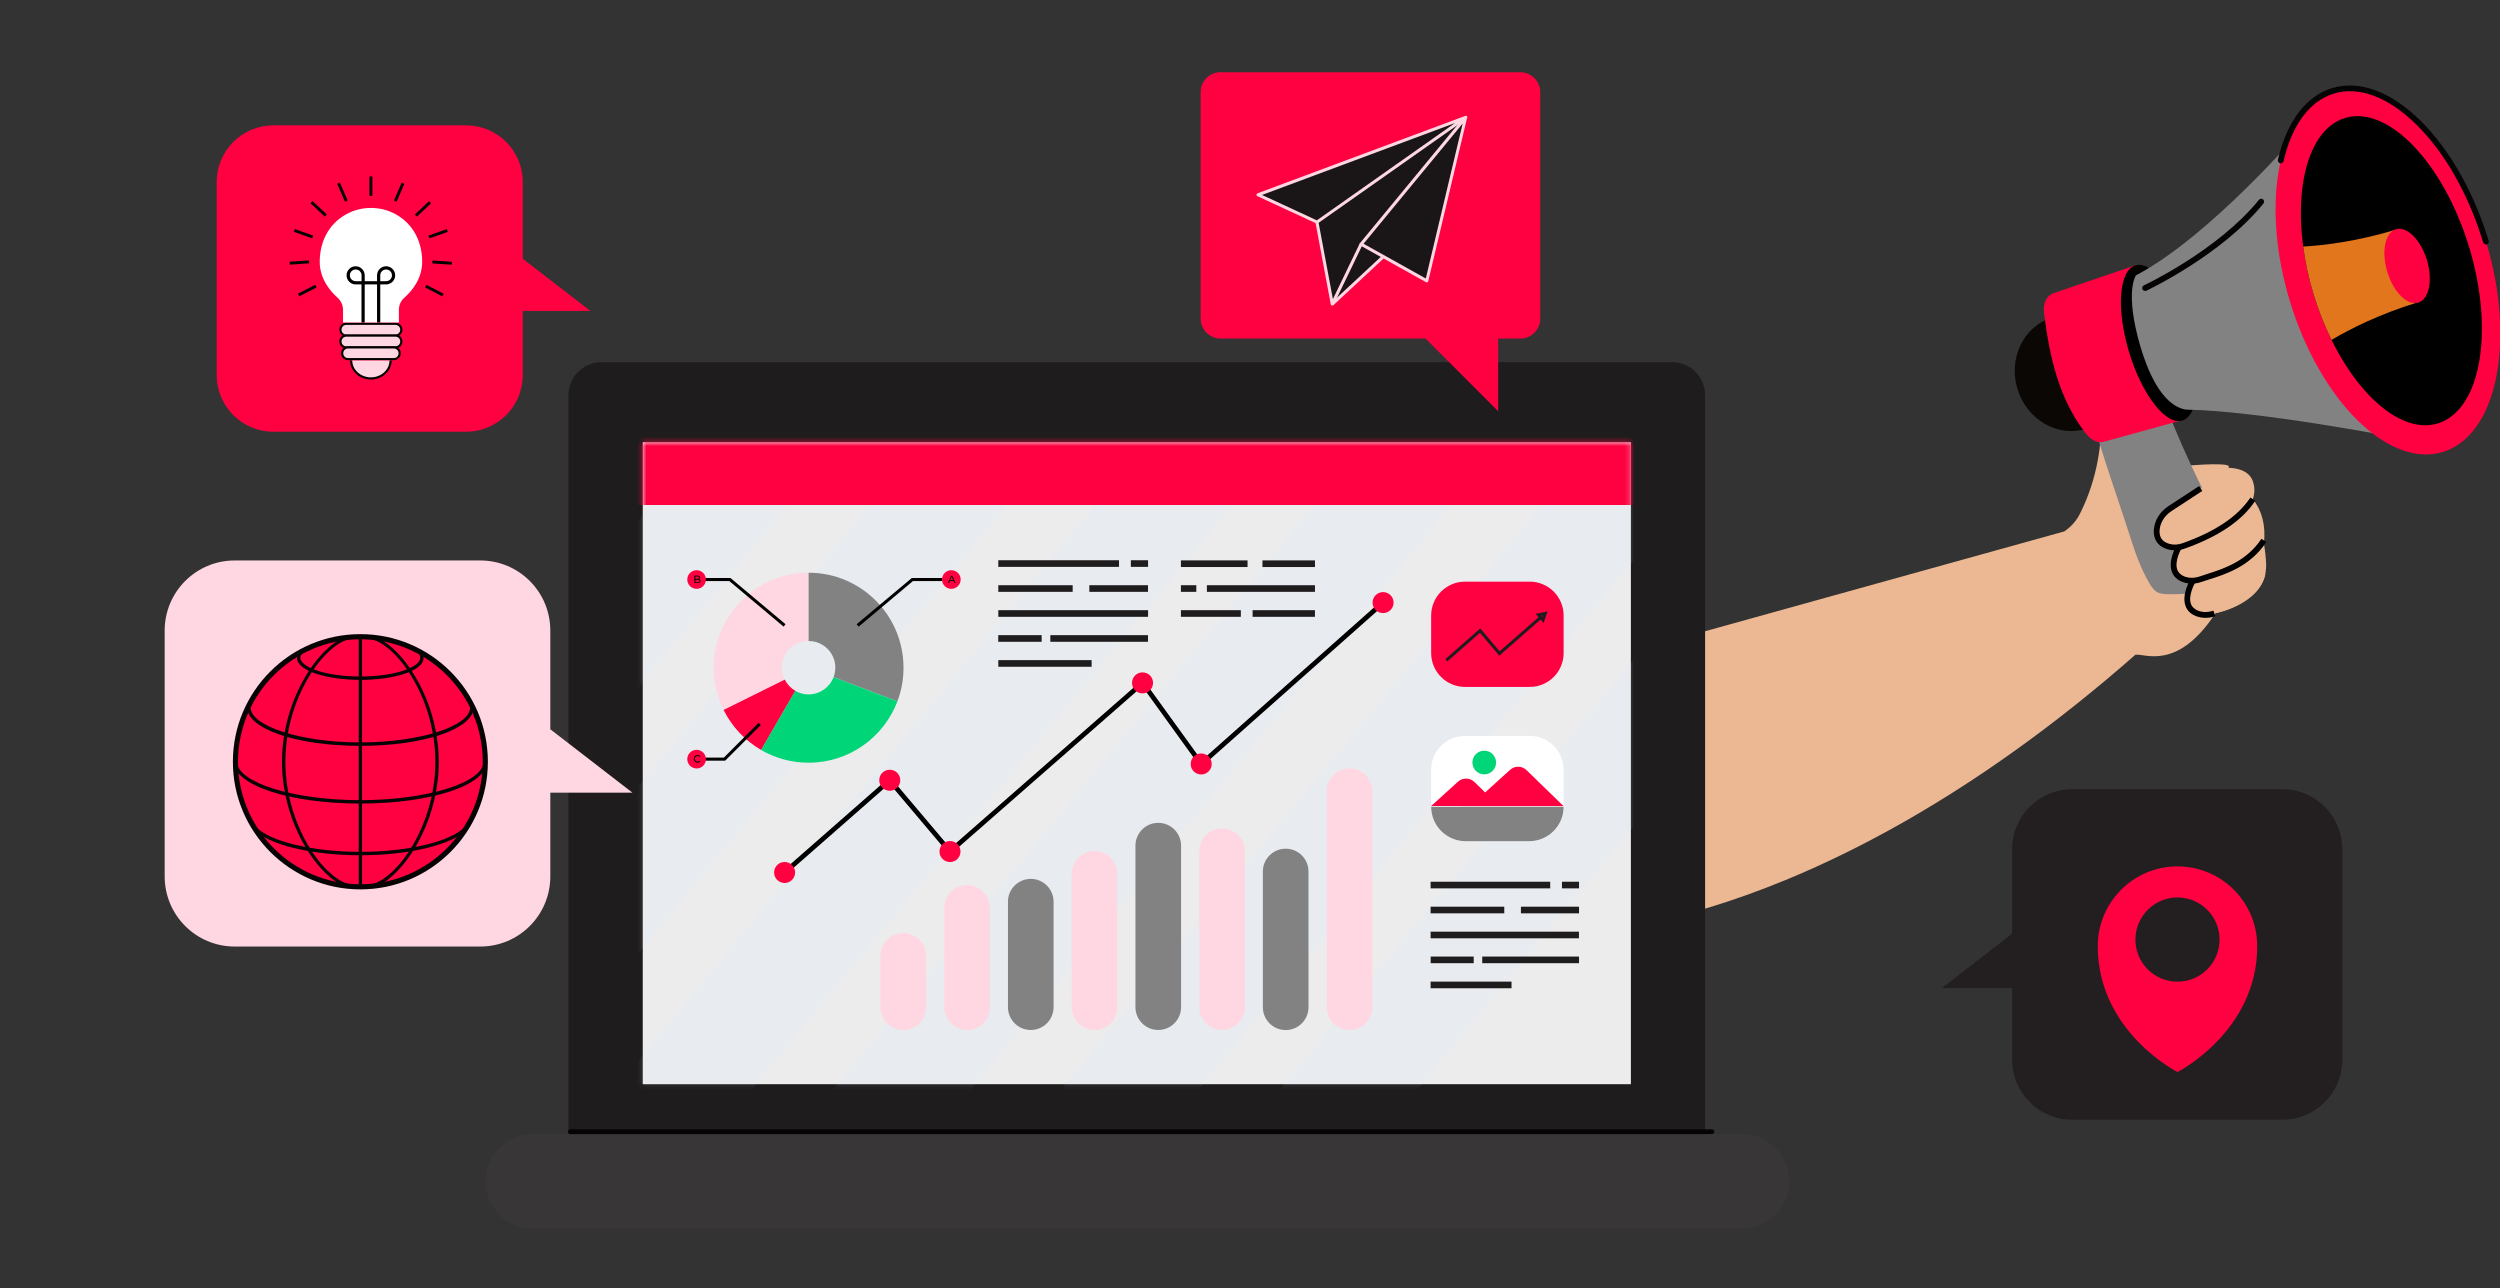 <svg xmlns="http://www.w3.org/2000/svg" width="524" height="270" viewBox="0 0 524 270" fill="none"><rect x="0" y="0" width="524" height="270" fill="#333333" stroke="none"/><g clip-path="url(#clip0_23029_13798)"><path d="M45.768 38.148V78.615C45.768 84.992 50.93 90.16 57.3 90.16H97.724C104.094 90.16 109.257 84.992 109.257 78.615V64.833H122.759L109.257 54.398V38.148C109.257 31.771 104.094 26.602 97.724 26.602H57.3C50.93 26.602 45.768 31.771 45.768 38.148Z" fill="white"></path><path d="M97.707 90.492H57.284C50.748 90.492 45.42 85.158 45.42 78.615V38.148C45.42 31.605 50.748 26.271 57.284 26.271H97.707C104.243 26.271 109.571 31.605 109.571 38.148V54.232L123.735 65.165H109.571V78.615C109.571 85.158 104.243 90.492 97.707 90.492Z" fill="#FF0040"></path><path d="M72.59 70.349H82.882C83.56 70.349 84.106 69.803 84.106 69.124C84.106 68.444 83.56 67.898 82.882 67.898H72.59C71.911 67.898 71.365 68.444 71.365 69.124C71.365 69.803 71.911 70.349 72.59 70.349Z" fill="#FFD7E2"></path><path d="M82.881 70.564H72.589C71.795 70.564 71.133 69.918 71.133 69.107C71.133 68.295 71.778 67.649 72.589 67.649H82.881C83.675 67.649 84.337 68.295 84.337 69.107C84.337 69.918 83.692 70.564 82.881 70.564ZM72.589 68.096C72.026 68.096 71.58 68.544 71.58 69.107C71.58 69.67 72.026 70.117 72.589 70.117H82.881C83.443 70.117 83.89 69.67 83.89 69.107C83.89 68.544 83.443 68.096 82.881 68.096H72.589Z" fill="black"></path><path d="M72.59 72.817H82.882C83.56 72.817 84.106 72.254 84.106 71.591C84.106 70.912 83.56 70.366 82.882 70.366H72.59C71.911 70.366 71.365 70.929 71.365 71.591C71.365 72.271 71.911 72.817 72.59 72.817Z" fill="#FFD7E2"></path><path d="M82.881 73.032H72.589C71.795 73.032 71.133 72.386 71.133 71.575C71.133 70.763 71.778 70.117 72.589 70.117H82.881C83.675 70.117 84.337 70.763 84.337 71.575C84.337 72.386 83.692 73.032 82.881 73.032ZM72.589 70.564C72.026 70.564 71.58 71.012 71.58 71.575C71.58 72.138 72.026 72.585 72.589 72.585H82.881C83.443 72.585 83.89 72.138 83.89 71.575C83.89 71.012 83.443 70.564 82.881 70.564H72.589Z" fill="black"></path><path d="M72.955 75.285H82.535C83.214 75.285 83.76 74.722 83.76 74.06C83.76 73.381 83.197 72.834 82.535 72.834H72.955C72.276 72.834 71.731 73.397 71.731 74.06C71.731 74.739 72.276 75.285 72.955 75.285Z" fill="#FFD7E2"></path><path d="M82.535 75.501H72.954C72.16 75.501 71.498 74.855 71.498 74.043C71.498 73.231 72.143 72.585 72.954 72.585H82.535C83.329 72.585 83.991 73.231 83.991 74.043C83.991 74.855 83.345 75.501 82.535 75.501ZM72.954 73.033C72.392 73.033 71.945 73.48 71.945 74.043C71.945 74.606 72.392 75.054 72.954 75.054H82.535C83.097 75.054 83.544 74.606 83.544 74.043C83.544 73.48 83.097 73.033 82.535 73.033H72.954Z" fill="black"></path><path d="M73.617 75.55C73.617 77.637 75.47 79.327 77.754 79.327C80.037 79.327 81.891 77.637 81.891 75.55" fill="#FFD7E2"></path><path d="M77.737 79.542C75.337 79.542 73.385 77.753 73.385 75.55H73.832C73.832 77.505 75.585 79.095 77.737 79.095C79.888 79.095 81.641 77.505 81.641 75.55H82.088C82.088 77.753 80.136 79.542 77.737 79.542Z" fill="black"></path><path d="M71.895 67.6V64.933C71.895 63.955 71.465 63.028 70.737 62.382C69.297 61.106 67.014 58.522 67.014 54.861C67.014 50.952 68.685 47.06 72.54 44.923C75.767 43.134 79.738 43.134 82.965 44.923C86.82 47.06 88.491 50.952 88.491 54.861C88.491 58.522 86.208 61.106 84.768 62.382C84.023 63.028 83.61 63.955 83.61 64.933V67.6" fill="white"></path><path d="M79.704 67.6H79.026V59.615H76.444V67.6H75.766V59.615H74.541C73.499 59.615 72.639 58.754 72.639 57.711C72.639 56.667 73.499 55.806 74.541 55.806C75.584 55.806 76.444 56.667 76.444 57.711V58.936H79.026V57.711C79.026 56.667 79.886 55.806 80.928 55.806C81.971 55.806 82.831 56.667 82.831 57.711C82.831 58.754 81.971 59.615 80.928 59.615H79.704V67.6ZM79.704 58.936H80.928C81.607 58.936 82.153 58.39 82.153 57.711C82.153 57.031 81.607 56.485 80.928 56.485C80.25 56.485 79.704 57.031 79.704 57.711V58.936ZM74.558 56.485C73.88 56.485 73.334 57.031 73.334 57.711C73.334 58.39 73.88 58.936 74.558 58.936H75.782V57.711C75.782 57.031 75.237 56.485 74.558 56.485Z" fill="black"></path><path d="M78.05 36.989H77.438V41.063H78.05V36.989Z" fill="black"></path><path d="M71.243 38.279L70.682 38.523L72.302 42.261L72.863 42.017L71.243 38.279Z" fill="black"></path><path d="M65.514 42.161L65.096 42.608L68.068 45.392L68.487 44.944L65.514 42.161Z" fill="black"></path><path d="M61.8 48.009L61.594 48.586L65.427 49.956L65.633 49.379L61.8 48.009Z" fill="black"></path><path d="M64.77 54.586L60.709 54.858L60.75 55.47L64.811 55.197L64.77 54.586Z" fill="black"></path><path d="M66.065 59.697L62.447 61.565L62.728 62.11L66.345 60.241L66.065 59.697Z" fill="black"></path><path d="M84.203 38.271L82.582 42.009L83.144 42.253L84.764 38.515L84.203 38.271Z" fill="black"></path><path d="M89.929 42.172L86.955 44.955L87.373 45.403L90.347 42.62L89.929 42.172Z" fill="black"></path><path d="M93.645 48.016L89.812 49.389L90.019 49.966L93.851 48.593L93.645 48.016Z" fill="black"></path><path d="M90.664 54.604L90.623 55.215L94.684 55.485L94.725 54.874L90.664 54.604Z" fill="black"></path><path d="M89.374 59.706L89.094 60.251L92.712 62.117L92.993 61.572L89.374 59.706Z" fill="black"></path><path d="M447.633 137.236C449.569 136.938 456.386 140.665 464.362 128.54C464.362 128.54 475.15 126.552 474.985 118.353C474.952 117.011 474.786 115.52 474.521 113.963C474.935 110.12 474.108 107.039 472.205 104.604C472.701 103.064 472.536 101.871 472.205 100.877C471.196 97.912 467.042 98.061 467.042 98.061C469.193 96.123 448.279 98.558 448.279 98.558C448.279 98.558 448.676 76.958 442.322 80.635C442.322 80.635 439.989 80.635 440.32 85.323C440.849 92.844 439.459 100.546 436.133 107.321C436.051 107.47 435.984 107.635 435.902 107.785C435.157 109.242 434.049 110.451 432.692 111.379L333.992 138.81C332.602 139.191 331.129 138.81 330.103 137.816L314.533 120.523L264.496 156.401C264.496 156.401 286.371 181.778 315.095 192.959C316.684 193.704 318.372 194.301 320.142 194.748C320.142 194.748 320.175 194.748 320.192 194.748H320.225C320.572 194.847 320.936 194.93 321.284 194.996C323.468 195.443 325.636 195.626 327.77 195.576H327.82C327.82 195.576 378.949 197.547 447.633 137.186" fill="#ECB793"></path><path d="M452.449 80.354C454.12 86.814 460.275 100.099 463.452 105.962C465.686 110.087 469.459 113.814 471.163 118.187C472.52 121.649 471.395 121.98 468.085 122.875C463.684 124.084 459.051 124.581 454.5 124.548C453.673 124.548 452.796 124.498 452.068 124.067C451.423 123.686 450.993 123.04 450.612 122.411C448.759 119.33 447.567 115.918 446.475 112.489C443.729 103.826 437.921 87.957 436.432 78.996" fill="#828282"></path><path d="M422.847 81.497C424.8 87.941 431.22 91.717 437.193 89.895C443.166 88.09 446.426 81.398 444.49 74.938C442.538 68.494 436.118 64.717 430.144 66.539C424.171 68.345 420.911 75.037 422.847 81.497Z" fill="#0B0704"></path><path d="M441.082 92.562L457.132 88.139L447.899 55.507L430.525 61.404C428.771 62.001 428.208 63.823 428.44 65.645C429.598 75.169 431.683 83.551 436.862 90.442C437.971 91.916 439.361 93.125 441.098 92.529L441.082 92.562Z" fill="#FF0040"></path><path d="M446.244 73.778C448.958 82.756 453.955 89.199 457.413 88.156C460.871 87.112 461.467 78.979 458.753 70.001C456.04 61.023 451.042 54.58 447.584 55.623C444.126 56.667 443.53 64.8 446.244 73.778Z" fill="black"></path><path d="M502.038 91.651C502.038 91.651 473.346 86.085 458.157 85.853C452.928 84.992 449.95 77.124 448.626 72.635C445.234 61.04 447.699 57.711 447.699 57.711C463.352 49.478 482.414 27.133 482.414 27.133" fill="#828282"></path><path d="M479.965 63.144C486.319 84.048 500.665 98.194 512.016 94.732C523.367 91.27 527.421 71.525 521.067 50.621C514.713 29.717 500.367 15.571 489.016 19.032C477.665 22.494 473.611 42.239 479.965 63.144Z" fill="#FF0040"></path><path d="M484.946 61.703C490.324 79.377 501.973 91.502 510.957 88.752C519.959 86.019 522.887 69.455 517.526 51.78C512.149 34.106 500.5 21.981 491.515 24.731C482.514 27.464 479.585 44.028 484.946 61.703Z" fill="black"></path><path d="M506.854 63.342C498.68 65.827 492.475 69.007 488.686 71.244C487.247 68.312 485.973 65.115 484.93 61.703C483.888 58.29 483.176 54.928 482.746 51.681C487.114 51.432 494.047 50.604 502.221 48.12L506.854 63.342Z" fill="#E1761C"></path><path d="M500.384 56.998C501.674 61.239 504.57 64.121 506.87 63.425C509.153 62.729 509.964 58.721 508.673 54.48C507.383 50.24 504.487 47.358 502.187 48.053C499.904 48.749 499.093 52.758 500.384 56.998Z" fill="#FF0040"></path><path d="M521.05 51.234C520.786 51.234 520.554 51.068 520.471 50.803C517.427 40.782 512.463 32.019 506.473 26.122C500.582 20.325 494.444 18.006 489.182 19.612C484.135 21.153 480.395 26.172 478.642 33.758C478.559 34.09 478.244 34.305 477.913 34.222C477.583 34.139 477.384 33.825 477.45 33.493C479.303 25.459 483.357 20.126 488.818 18.469C494.526 16.73 501.095 19.148 507.317 25.277C513.439 31.307 518.519 40.268 521.629 50.472C521.729 50.786 521.547 51.134 521.216 51.234C521.15 51.25 521.1 51.267 521.034 51.267L521.05 51.234Z" fill="#060305"></path><path d="M449.602 60.974C449.371 60.974 449.156 60.841 449.056 60.626C448.908 60.328 449.056 59.963 449.354 59.814C449.503 59.748 464.842 52.526 473.479 41.875C473.694 41.61 474.075 41.577 474.34 41.792C474.604 42.007 474.637 42.388 474.422 42.653C465.603 53.536 450.016 60.858 449.867 60.941C449.785 60.974 449.702 60.99 449.602 60.99V60.974Z" fill="#060305"></path><path d="M472.188 104.604C468.415 110.385 460.804 113.301 457.709 114.41C456.7 114.775 455.591 114.858 454.565 114.576C452.497 113.996 451.984 112.572 452.05 111.18C452.15 109.309 453.258 107.636 454.83 106.609L461.283 102.385L466.744 99.154" fill="#ECB793"></path><path d="M474.505 113.268C470.732 119.048 464.345 120.291 461.251 121.401C460.109 121.798 458.852 121.848 457.71 121.434C453.606 119.926 456.684 114.692 456.684 114.692C456.684 114.692 465.355 112.058 470.004 107.47" fill="#ECB793"></path><path d="M472.155 116.15C468.962 119.959 459.563 121.864 459.563 121.864C459.563 121.864 456.485 127.099 460.589 128.606C461.731 129.02 462.988 128.971 464.13 128.573C464.13 128.573 473.595 126.602 474.819 120.34" fill="#ECB793"></path><path d="M455.84 115.355C455.343 115.355 454.863 115.288 454.4 115.156C452.381 114.593 451.339 113.168 451.438 111.147C451.537 109.176 452.679 107.288 454.483 106.095L460.936 101.871L461.598 102.898L455.145 107.122C453.655 108.099 452.729 109.623 452.646 111.213C452.58 112.671 453.242 113.582 454.714 113.996C455.575 114.245 456.534 114.195 457.494 113.847C464.344 111.412 469.11 108.199 471.675 104.289L472.7 104.952C469.987 109.093 465.023 112.472 457.908 114.99C457.213 115.239 456.518 115.355 455.84 115.355Z" fill="black"></path><path d="M459.397 122.328C458.752 122.328 458.106 122.212 457.511 121.997C456.353 121.566 455.575 120.837 455.211 119.81C454.383 117.475 456.104 114.493 456.171 114.377L457.213 114.99C457.213 114.99 455.707 117.607 456.353 119.396C456.601 120.075 457.114 120.539 457.924 120.854C458.884 121.202 459.993 121.185 461.052 120.821C461.499 120.672 462.011 120.506 462.557 120.324C465.867 119.28 470.864 117.707 473.991 112.936L475.017 113.599C471.658 118.734 466.413 120.39 462.938 121.483C462.392 121.649 461.896 121.815 461.465 121.964C460.787 122.212 460.092 122.328 459.397 122.328Z" fill="black"></path><path d="M462.26 129.5C461.615 129.5 460.97 129.385 460.374 129.169C459.216 128.739 458.438 128.01 458.074 126.983C457.247 124.647 458.968 121.666 459.034 121.55L460.076 122.162C460.076 122.162 458.57 124.78 459.216 126.569C459.464 127.248 459.977 127.712 460.788 128.026C461.747 128.374 462.856 128.358 463.915 127.993L464.329 129.136C463.65 129.385 462.955 129.5 462.26 129.5Z" fill="black"></path><path d="M355.751 150.256L336.904 177.074" stroke="black" stroke-miterlimit="10"></path><path d="M490.952 178.001V222.112C490.952 229.069 485.327 234.701 478.377 234.701H434.314C427.364 234.701 421.738 229.069 421.738 222.112V207.088H407.012L421.738 195.709V178.001C421.738 171.044 427.364 165.412 434.314 165.412H478.377C485.327 165.412 490.952 171.044 490.952 178.001Z" fill="#231F20"></path><path d="M456.403 181.596C447.17 181.596 439.691 189.083 439.691 198.326C439.691 216.248 456.403 224.696 456.403 224.696C456.403 224.696 473.115 216.232 473.115 198.326C473.115 189.083 465.636 181.596 456.403 181.596ZM456.403 205.763C451.522 205.763 447.584 201.804 447.584 196.934C447.584 192.064 451.539 188.106 456.403 188.106C461.268 188.106 465.223 192.064 465.223 196.934C465.223 201.804 461.268 205.763 456.403 205.763Z" fill="#FF0040"></path><path d="M350.472 75.915H126.051C122.231 75.915 119.135 79.015 119.135 82.839V244.557C119.135 248.381 122.231 251.481 126.051 251.481H350.472C354.292 251.481 357.389 248.381 357.389 244.557V82.839C357.389 79.015 354.292 75.915 350.472 75.915Z" fill="#1F1C1D"></path><path d="M341.834 92.678H134.721V227.247H341.834V92.678Z" fill="#ECECEC"></path><mask id="mask0_23029_13798" style="mask-type:luminance" maskUnits="userSpaceOnUse" x="134" y="92" width="208" height="136"><path d="M341.834 92.678H134.721V227.247H341.834V92.678Z" fill="white"></path></mask><g mask="url(#mask0_23029_13798)"><path opacity="0.2" d="M351.179 71.791L191.986 265.323L209.166 279.485L368.359 85.954L351.179 71.791Z" fill="#DBE6FD"></path><path opacity="0.2" d="M376.361 96.974L217.168 290.506L234.348 304.668L393.541 111.136L376.361 96.974Z" fill="#DBE6FD"></path><path opacity="0.2" d="M275.629 49.807L116.436 243.339L133.616 257.501L292.809 63.969L275.629 49.807Z" fill="#DBE6FD"></path><path opacity="0.2" d="M300.81 74.974L141.617 268.505L158.797 282.667L317.99 89.136L300.81 74.974Z" fill="#DBE6FD"></path><path opacity="0.2" d="M212.959 12.804L53.766 206.335L70.946 220.497L230.139 26.966L212.959 12.804Z" fill="#DBE6FD"></path><path opacity="0.2" d="M238.136 37.98L78.943 231.512L96.123 245.674L255.316 52.143L238.136 37.98Z" fill="#DBE6FD"></path><path d="M351.464 91.055H125.604V105.847H351.464V91.055Z" fill="#FF0040"></path></g><path d="M365.198 237.716H111.639C106.174 237.716 101.744 242.151 101.744 247.622C101.744 253.092 106.174 257.527 111.639 257.527H365.198C370.663 257.527 375.093 253.092 375.093 247.622C375.093 242.151 370.663 237.716 365.198 237.716Z" fill="#383637"></path><path d="M287.644 165.843C287.644 163.199 285.503 161.056 282.862 161.056C280.221 161.056 278.08 163.199 278.08 165.843V211.097C278.08 213.741 280.221 215.884 282.862 215.884C285.503 215.884 287.644 213.741 287.644 211.097V165.843Z" fill="#FFD7E2"></path><path d="M274.259 182.672C274.259 180.029 272.118 177.885 269.477 177.885C266.836 177.885 264.695 180.029 264.695 182.672V211.113C264.695 213.757 266.836 215.901 269.477 215.901C272.118 215.901 274.259 213.757 274.259 211.113V182.672Z" fill="#828282"></path><path d="M260.939 178.432C260.939 175.788 258.798 173.645 256.157 173.645C253.516 173.645 251.375 175.788 251.375 178.432V211.097C251.375 213.741 253.516 215.884 256.157 215.884C258.798 215.884 260.939 213.741 260.939 211.097V178.432Z" fill="#FFD7E2"></path><path d="M247.552 177.256C247.552 174.612 245.411 172.469 242.77 172.469C240.129 172.469 237.988 174.612 237.988 177.256V211.097C237.988 213.741 240.129 215.884 242.77 215.884C245.411 215.884 247.552 213.741 247.552 211.097V177.256Z" fill="#828282"></path><path d="M234.183 183.136C234.183 180.492 232.042 178.349 229.401 178.349C226.76 178.349 224.619 180.492 224.619 183.136V211.114C224.619 213.757 226.76 215.901 229.401 215.901C232.042 215.901 234.183 213.757 234.183 211.114V183.136Z" fill="#FFD7E2"></path><path d="M220.83 189C220.83 186.356 218.689 184.213 216.048 184.213C213.407 184.213 211.266 186.356 211.266 189V211.097C211.266 213.741 213.407 215.884 216.048 215.884C218.689 215.884 220.83 213.741 220.83 211.097V189Z" fill="#828282"></path><path d="M207.494 190.309C207.494 187.665 205.353 185.521 202.712 185.521C200.071 185.521 197.93 187.665 197.93 190.309V211.114C197.93 213.757 200.071 215.901 202.712 215.901C205.353 215.901 207.494 213.757 207.494 211.114V190.309Z" fill="#FFD7E2"></path><path d="M194.107 200.363C194.107 197.719 191.966 195.576 189.325 195.576C186.684 195.576 184.543 197.719 184.543 200.363V211.114C184.543 213.757 186.684 215.901 189.325 215.901C191.966 215.901 194.107 213.757 194.107 211.114V200.363Z" fill="#FFD7E2"></path><path d="M324.923 184.809H299.855V186.201H324.923V184.809Z" fill="#1F1C1D"></path><path d="M330.963 184.809H327.389V186.201H330.963V184.809Z" fill="#1F1C1D"></path><path d="M310.677 201.887H330.963V200.496H310.677V201.887Z" fill="#1F1C1D"></path><path d="M299.871 201.887H308.889V200.496H299.871V201.887Z" fill="#1F1C1D"></path><path d="M299.856 207.138H316.816V205.747H299.856V207.138Z" fill="#1F1C1D"></path><path d="M330.946 195.278H299.855V196.669H330.946V195.278Z" fill="#1F1C1D"></path><path d="M315.293 190.044H299.855V191.435H315.293V190.044Z" fill="#1F1C1D"></path><path d="M330.963 190.044H318.785V191.435H330.963V190.044Z" fill="#1F1C1D"></path><path d="M164.455 182.871L186.495 163.541L199.12 178.482L239.494 143.133L251.771 160.128L289.894 126.304" stroke="black" stroke-miterlimit="10"></path><path d="M164.455 185.074C165.67 185.074 166.655 184.088 166.655 182.871C166.655 181.655 165.67 180.668 164.455 180.668C163.239 180.668 162.254 181.655 162.254 182.871C162.254 184.088 163.239 185.074 164.455 185.074Z" fill="#FF0040"></path><path d="M188.694 163.541C188.694 164.75 187.718 165.744 186.494 165.744C185.269 165.744 184.293 164.766 184.293 163.541C184.293 162.315 185.269 161.338 186.494 161.338C187.718 161.338 188.694 162.315 188.694 163.541Z" fill="#FF0040"></path><path d="M201.319 178.482C201.319 179.691 200.343 180.685 199.119 180.685C197.894 180.685 196.918 179.708 196.918 178.482C196.918 177.256 197.894 176.279 199.119 176.279C200.343 176.279 201.319 177.256 201.319 178.482Z" fill="#FF0040"></path><path d="M241.677 143.133C241.677 144.342 240.701 145.336 239.476 145.336C238.252 145.336 237.275 144.359 237.275 143.133C237.275 141.907 238.252 140.93 239.476 140.93C240.701 140.93 241.677 141.907 241.677 143.133Z" fill="#FF0040"></path><path d="M253.972 160.128C253.972 161.338 252.995 162.331 251.771 162.331C250.547 162.331 249.57 161.354 249.57 160.128C249.57 158.903 250.547 157.925 251.771 157.925C252.995 157.925 253.972 158.903 253.972 160.128Z" fill="#FF0040"></path><path d="M289.894 128.507C291.109 128.507 292.095 127.521 292.095 126.304C292.095 125.087 291.109 124.101 289.894 124.101C288.679 124.101 287.693 125.087 287.693 126.304C287.693 127.521 288.679 128.507 289.894 128.507Z" fill="#FF0040"></path><path d="M234.546 117.425H209.246V118.817H234.546V117.425Z" fill="#1F1C1D"></path><path d="M240.634 117.425H237.027V118.817H240.634V117.425Z" fill="#1F1C1D"></path><path d="M220.151 134.52H240.619V133.128H220.151V134.52Z" fill="#1F1C1D"></path><path d="M209.231 134.52H218.332V133.128H209.231V134.52Z" fill="#1F1C1D"></path><path d="M209.247 139.754H228.805V138.363H209.247V139.754Z" fill="#1F1C1D"></path><path d="M240.635 127.894H209.246V129.285H240.635V127.894Z" fill="#1F1C1D"></path><path d="M224.833 122.66H209.246V124.051H224.833V122.66Z" fill="#1F1C1D"></path><path d="M240.618 122.66H228.324V124.051H240.618V122.66Z" fill="#1F1C1D"></path><path d="M252.963 124.051H275.615V122.66H252.963V124.051Z" fill="#1F1C1D"></path><path d="M247.52 124.051H250.746V122.66H247.52V124.051Z" fill="#1F1C1D"></path><path d="M260.078 127.894H247.52V129.285H260.078V127.894Z" fill="#1F1C1D"></path><path d="M275.615 127.894H262.543V129.285H275.615V127.894Z" fill="#1F1C1D"></path><path d="M261.485 117.458H247.52V118.85H261.485V117.458Z" fill="#1F1C1D"></path><path d="M275.615 117.458H264.611V118.85H275.615V117.458Z" fill="#1F1C1D"></path><path d="M320.637 121.914H307.069C303.149 121.914 299.971 125.096 299.971 129.02V136.872C299.971 140.797 303.149 143.978 307.069 143.978H320.637C324.558 143.978 327.736 140.797 327.736 136.872V129.02C327.736 125.096 324.558 121.914 320.637 121.914Z" fill="#FF0040"></path><path d="M303.363 138.628L302.949 138.148L310.263 131.721L314.317 136.508L322.888 129.021L323.301 129.501L314.251 137.435L310.197 132.632L303.363 138.628Z" fill="#1F1C1D"></path><path d="M323.533 130.578L321.861 128.656L324.36 128.159L323.533 130.578ZM323.086 129.07L323.284 129.302L323.384 129.004L323.086 129.07Z" fill="#1F1C1D"></path><path d="M320.637 154.248H307.069C303.149 154.248 299.971 157.43 299.971 161.354V169.206C299.971 173.13 303.149 176.312 307.069 176.312H320.637C324.558 176.312 327.736 173.13 327.736 169.206V161.354C327.736 157.43 324.558 154.248 320.637 154.248Z" fill="white"></path><path d="M309.734 161.901C310.876 162.646 312.415 162.331 313.176 161.189C313.92 160.046 313.606 158.505 312.464 157.743C311.322 156.998 309.784 157.312 309.022 158.455C308.278 159.598 308.592 161.139 309.734 161.901Z" fill="#00D578"></path><path d="M299.971 168.941L305.597 163.839C306.589 162.944 308.095 162.978 309.038 163.905L311.289 166.092L316.517 161.354C317.51 160.46 319.016 160.493 319.959 161.421L327.719 168.957" fill="#FF0040"></path><path d="M299.971 169.09H327.736C327.736 173.082 324.509 176.312 320.522 176.312H307.185C303.197 176.312 299.971 173.082 299.971 169.09Z" fill="#828282"></path><path d="M163.875 139.953C163.875 136.855 166.39 134.338 169.485 134.338V120.026C158.498 120.026 149.596 128.938 149.596 139.936C149.596 143.117 150.34 146.115 151.664 148.782L164.471 142.438C164.09 141.692 163.875 140.831 163.875 139.936V139.953Z" fill="#FFD7E2"></path><path d="M175.077 139.953C175.077 140.649 174.945 141.328 174.713 141.941L188.099 146.993C188.927 144.806 189.373 142.438 189.373 139.953C189.373 128.954 180.471 120.042 169.484 120.042V134.354C172.579 134.354 175.094 136.872 175.094 139.969L175.077 139.953Z" fill="#828282"></path><path d="M164.471 142.454L151.664 148.798C153.401 152.31 156.165 155.242 159.54 157.196L166.705 144.806C165.762 144.26 164.984 143.431 164.488 142.454H164.471Z" fill="#FF0040"></path><path d="M174.713 141.941C173.902 144.061 171.867 145.552 169.484 145.552C168.459 145.552 167.515 145.27 166.688 144.806L159.523 157.196C162.452 158.886 165.844 159.863 169.484 159.863C177.989 159.863 185.253 154.513 188.099 146.993L174.713 141.941Z" fill="#00D578"></path><path d="M201.354 121.467C201.354 122.544 200.477 123.422 199.402 123.422C198.326 123.422 197.449 122.544 197.449 121.467C197.449 120.39 198.326 119.512 199.402 119.512C200.477 119.512 201.354 120.39 201.354 121.467Z" fill="#FF0040"></path><path d="M199.881 121.782H199.07L198.905 122.163H198.689L199.368 120.655H199.583L200.278 122.163H200.046L199.881 121.782ZM199.798 121.616L199.467 120.871L199.136 121.616H199.782H199.798Z" fill="black"></path><path d="M179.975 131.339L179.545 130.843L191.111 121.152H197.465V121.798H191.343L179.975 131.339Z" fill="black"></path><path d="M151.995 159.433H146.75V158.787H151.731L158.994 151.515L159.458 151.962L151.995 159.433Z" fill="black"></path><path d="M147.958 159.118C147.958 160.195 147.081 161.073 146.005 161.073C144.93 161.073 144.053 160.195 144.053 159.118C144.053 158.041 144.93 157.163 146.005 157.163C147.081 157.163 147.958 158.041 147.958 159.118Z" fill="#FF0040"></path><path d="M145.791 159.714C145.675 159.648 145.576 159.549 145.509 159.433C145.443 159.317 145.41 159.184 145.41 159.035C145.41 158.886 145.443 158.754 145.509 158.638C145.576 158.522 145.675 158.422 145.791 158.356C145.907 158.29 146.055 158.257 146.204 158.257C146.32 158.257 146.436 158.273 146.535 158.323C146.635 158.356 146.717 158.422 146.784 158.505L146.651 158.638C146.535 158.522 146.403 158.455 146.221 158.455C146.105 158.455 146.006 158.488 145.923 158.538C145.84 158.588 145.758 158.654 145.708 158.754C145.658 158.836 145.625 158.936 145.625 159.052C145.625 159.168 145.658 159.267 145.708 159.35C145.758 159.433 145.824 159.515 145.923 159.565C146.006 159.615 146.122 159.648 146.221 159.648C146.386 159.648 146.535 159.582 146.651 159.466L146.784 159.598C146.784 159.598 146.635 159.731 146.535 159.781C146.436 159.814 146.32 159.847 146.204 159.847C146.055 159.847 145.923 159.814 145.791 159.747V159.714Z" fill="black"></path><path d="M164.24 131.339L152.872 121.798H146.75V121.152H153.104L164.653 130.843L164.24 131.339Z" fill="black"></path><path d="M147.958 121.467C147.958 122.544 147.081 123.422 146.005 123.422C144.93 123.422 144.053 122.544 144.053 121.467C144.053 120.39 144.93 119.512 146.005 119.512C147.081 119.512 147.958 120.39 147.958 121.467Z" fill="#FF0040"></path><path d="M146.75 121.517C146.75 121.517 146.833 121.666 146.833 121.765C146.833 121.898 146.783 121.997 146.684 122.063C146.584 122.13 146.435 122.163 146.253 122.163H145.525V120.655H146.204C146.369 120.655 146.518 120.688 146.601 120.755C146.7 120.821 146.75 120.92 146.75 121.036C146.75 121.119 146.733 121.185 146.7 121.235C146.667 121.285 146.617 121.334 146.551 121.368C146.634 121.384 146.7 121.434 146.766 121.5L146.75 121.517ZM145.741 120.837V121.318H146.187C146.303 121.318 146.386 121.301 146.435 121.252C146.502 121.218 146.518 121.152 146.518 121.069C146.518 120.987 146.485 120.937 146.435 120.887C146.369 120.854 146.287 120.821 146.187 120.821H145.741V120.837ZM146.518 121.947C146.518 121.947 146.617 121.848 146.617 121.765C146.617 121.599 146.502 121.517 146.253 121.517H145.757V122.014H146.253C146.369 122.014 146.469 121.997 146.535 121.947H146.518Z" fill="black"></path><path d="M119.564 237.203H358.811" stroke="#060305" stroke-linecap="round" stroke-linejoin="round"></path><path d="M255.826 15.14H318.67C320.953 15.14 322.84 17.012 322.84 19.314V66.788C322.84 69.074 320.97 70.962 318.67 70.962H314.02V86.201L298.797 70.962H255.826C253.543 70.962 251.656 69.09 251.656 66.788V19.297C251.656 17.012 253.526 15.123 255.826 15.123V15.14Z" fill="#FF0040"></path><path d="M263.67 40.831L276.047 46.563L279.257 63.723L289.946 53.785L299.063 58.87L307.204 24.598L263.67 40.831Z" fill="#1A1617"></path><path d="M299.063 59.185C299.063 59.185 298.947 59.185 298.897 59.152L285.13 51.466C285.048 51.416 284.982 51.333 284.965 51.251C284.948 51.151 284.965 51.052 285.031 50.986L306.939 24.416C307.038 24.3 307.204 24.267 307.336 24.333C307.468 24.4 307.534 24.549 307.501 24.698L299.36 58.953C299.344 59.052 299.261 59.135 299.178 59.168C299.145 59.185 299.096 59.201 299.046 59.201L299.063 59.185ZM285.792 51.085L298.848 58.373L306.575 25.89L285.792 51.101V51.085Z" fill="#FFD7E2"></path><path d="M276.047 46.877C276.047 46.877 275.948 46.877 275.914 46.844L263.538 41.113C263.422 41.063 263.339 40.931 263.356 40.815C263.356 40.682 263.438 40.566 263.571 40.517L307.121 24.284C307.27 24.234 307.436 24.284 307.518 24.433C307.601 24.582 307.551 24.747 307.419 24.847L276.245 46.795C276.245 46.795 276.13 46.861 276.063 46.861L276.047 46.877ZM264.514 40.864L276.014 46.182L304.987 25.774L264.514 40.864Z" fill="#FFD7E2"></path><path d="M279.258 64.055C279.258 64.055 279.225 64.055 279.208 64.055C279.076 64.038 278.96 63.939 278.927 63.79L275.717 46.612L276.346 46.496L279.374 62.696L284.999 51.035L285.579 51.317L279.539 63.856C279.489 63.972 279.374 64.038 279.241 64.038L279.258 64.055Z" fill="#FFD7E2"></path><path d="M289.726 53.554L279.035 63.499L279.474 63.973L290.165 54.028L289.726 53.554Z" fill="#FFD7E2"></path><path d="M34.516 132.167V183.699C34.516 191.816 41.085 198.392 49.192 198.392H100.669C108.777 198.392 115.346 191.816 115.346 183.699V166.141H132.554L115.346 152.856V132.167C115.346 124.051 108.777 117.475 100.669 117.475H49.192C41.085 117.475 34.516 124.051 34.516 132.167Z" fill="#FFD7E2"></path><path d="M100.404 167.907C104.949 154.158 97.5 139.325 83.766 134.775C70.032 130.226 55.215 137.683 50.67 151.432C46.126 165.18 53.575 180.014 67.308 184.563C81.042 189.113 95.86 181.655 100.404 167.907Z" fill="#FF0040"></path><path d="M75.535 186.416C60.809 186.416 48.812 174.423 48.812 159.664C48.812 144.905 60.792 132.913 75.535 132.913C90.278 132.913 102.258 144.905 102.258 159.664C102.258 174.423 90.278 186.416 75.535 186.416ZM75.535 133.99C61.388 133.99 49.888 145.502 49.888 159.664C49.888 173.827 61.404 185.339 75.535 185.339C89.666 185.339 101.182 173.81 101.182 159.664C101.182 145.518 89.666 133.99 75.535 133.99Z" fill="#060305"></path><path d="M75.534 156.335C62.231 156.335 51.807 152.79 51.807 148.251C51.807 148.053 51.823 147.854 51.873 147.655C51.906 147.456 52.105 147.34 52.286 147.374C52.485 147.407 52.601 147.605 52.568 147.788C52.535 147.937 52.518 148.086 52.518 148.235C52.518 152.227 63.058 155.606 75.534 155.606C88.01 155.606 98.551 152.227 98.551 148.235C98.551 148.086 98.551 147.937 98.501 147.788C98.468 147.589 98.584 147.407 98.782 147.374C98.981 147.34 99.163 147.456 99.196 147.655C99.229 147.854 99.262 148.053 99.262 148.251C99.262 152.79 88.838 156.335 75.534 156.335Z" fill="#060305"></path><path d="M75.535 142.503C68.999 142.503 62.248 140.764 62.248 137.865C62.248 137.253 62.562 136.656 63.175 136.11C63.324 135.977 63.539 135.994 63.671 136.143C63.803 136.292 63.787 136.507 63.638 136.64C63.175 137.054 62.943 137.451 62.943 137.865C62.943 139.754 67.99 141.791 75.518 141.791C83.047 141.791 88.094 139.77 88.094 137.865C88.094 137.484 87.879 137.087 87.465 136.706C87.316 136.573 87.316 136.342 87.448 136.209C87.581 136.06 87.812 136.06 87.945 136.192C88.507 136.723 88.789 137.286 88.789 137.882C88.789 140.781 82.038 142.52 75.502 142.52L75.535 142.503Z" fill="#060305"></path><path d="M75.535 179.26C65.16 179.26 56.109 177.04 53.015 173.711C52.883 173.562 52.883 173.347 53.032 173.214C53.181 173.082 53.396 173.082 53.528 173.231C56.44 176.361 65.491 178.548 75.535 178.548C85.579 178.548 94.613 176.361 97.542 173.231C97.674 173.082 97.906 173.082 98.038 173.214C98.187 173.347 98.187 173.579 98.055 173.711C94.961 177.024 85.91 179.26 75.535 179.26Z" fill="#060305"></path><path d="M75.535 168.427C60.66 168.427 48.994 164.567 48.994 159.648C48.994 159.449 49.16 159.3 49.342 159.3C49.524 159.3 49.689 159.465 49.689 159.648C49.689 164.021 61.52 167.715 75.518 167.715C89.517 167.715 101.347 164.021 101.347 159.648C101.347 159.449 101.513 159.3 101.695 159.3C101.877 159.3 102.042 159.465 102.042 159.648C102.042 164.567 90.377 168.427 75.502 168.427H75.535Z" fill="#060305"></path><path d="M76.709 186.234C76.51 186.234 76.361 186.068 76.361 185.886C76.361 185.704 76.527 185.538 76.709 185.538C82.318 185.538 91.253 173.711 91.253 159.681C91.253 145.651 82.318 133.824 76.709 133.824C76.51 133.824 76.361 133.658 76.361 133.476C76.361 133.294 76.527 133.128 76.709 133.128C82.599 133.128 91.965 145.286 91.965 159.698C91.965 174.109 82.599 186.267 76.709 186.267V186.234Z" fill="#060305"></path><path d="M74.359 186.234C68.469 186.234 59.103 174.075 59.103 159.664C59.103 145.253 68.469 133.095 74.359 133.095C74.558 133.095 74.707 133.261 74.707 133.443C74.707 133.625 74.541 133.791 74.359 133.791C68.75 133.791 59.815 145.618 59.815 159.648C59.815 173.678 68.75 185.505 74.359 185.505C74.558 185.505 74.707 185.67 74.707 185.853C74.707 186.035 74.541 186.201 74.359 186.201V186.234Z" fill="#060305"></path><path d="M75.535 186.234C75.336 186.234 75.188 186.068 75.188 185.886V133.459C75.188 133.261 75.353 133.112 75.535 133.112C75.717 133.112 75.882 133.277 75.882 133.459V185.886C75.882 186.085 75.717 186.234 75.535 186.234Z" fill="#060305"></path></g><defs><clipPath id="clip0_23029_13798"><rect width="524" height="270" fill="white"></rect></clipPath></defs></svg>